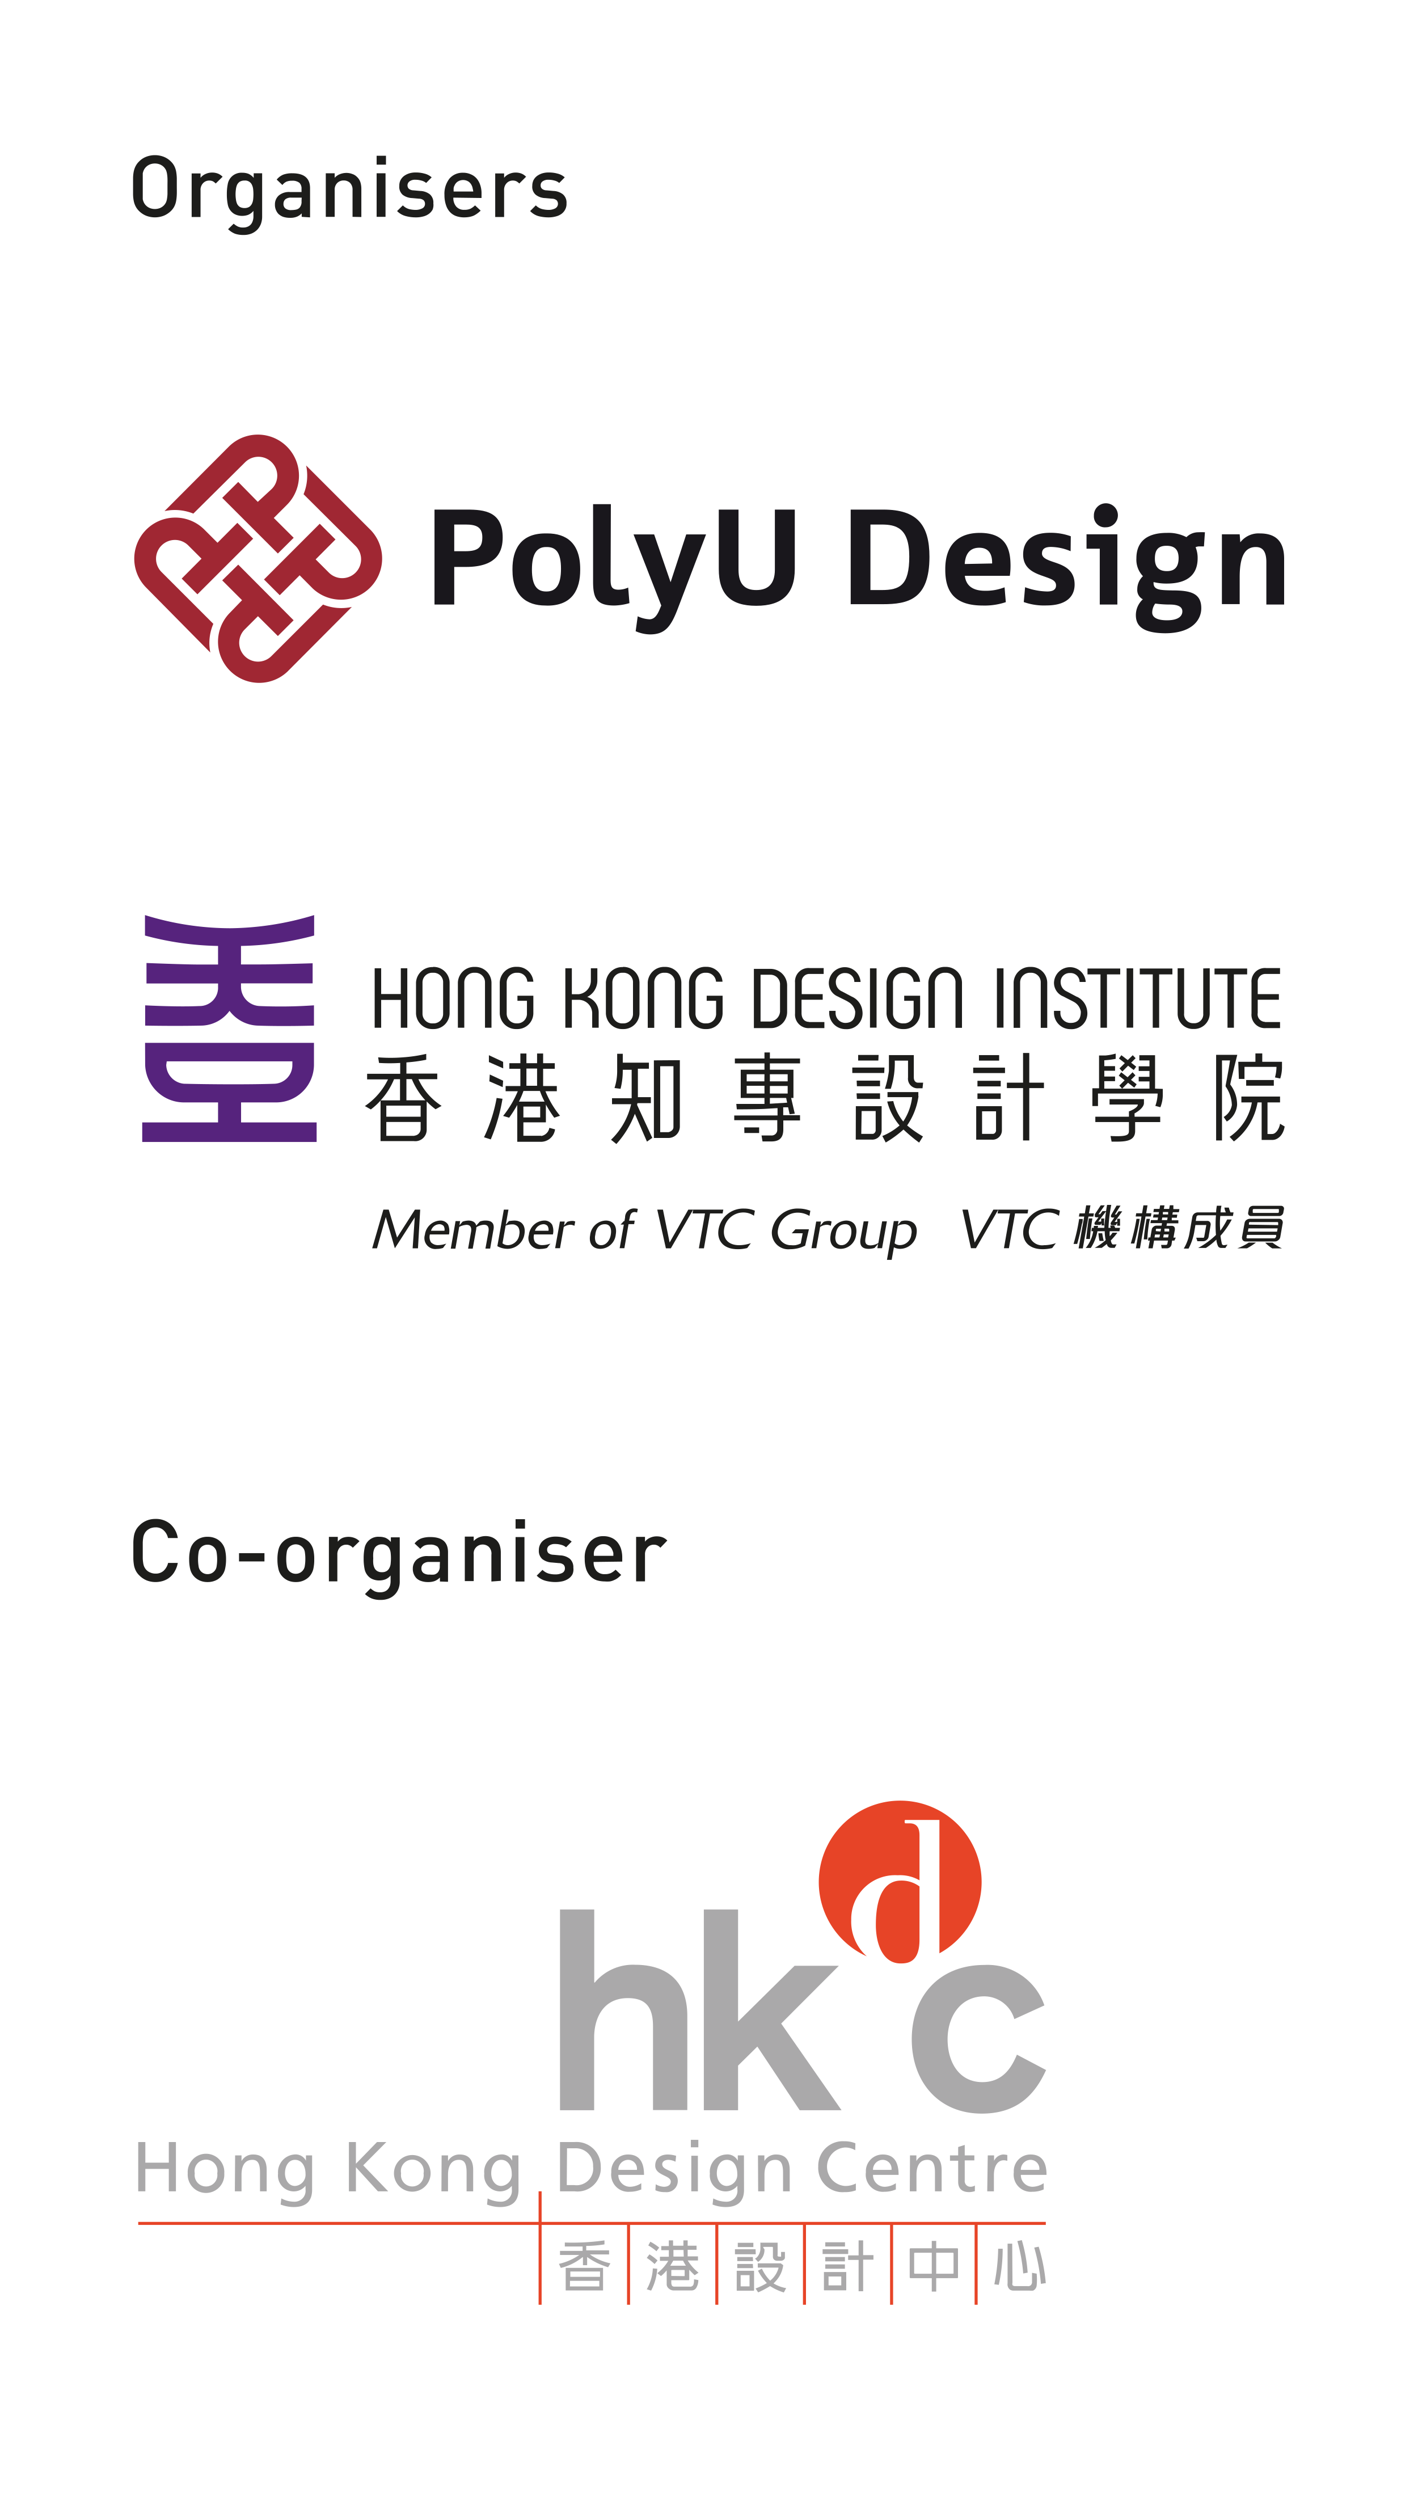 <svg id="Layer_1" data-name="Layer 1" xmlns="http://www.w3.org/2000/svg" viewBox="0 0 159.52 281.2"><defs><style>.cls-1{fill:#1d1d1b;}.cls-2{fill:#a02733;}.cls-3{fill:#19171c;}.cls-4{fill:#56237d;}.cls-5{fill:#e74427;}.cls-6,.cls-7{fill:#aaa9aa;}.cls-6{fill-rule:evenodd;}</style></defs><title>logo</title><path class="cls-1" d="M19.89,21.84a5.17,5.17,0,0,1-.07.73,2.29,2.29,0,0,1-.19.61,1.94,1.94,0,0,1-.39.54,2.55,2.55,0,0,1-.81.54,2.75,2.75,0,0,1-2,0,2.41,2.41,0,0,1-.8-.54,1.94,1.94,0,0,1-.39-.54,2.3,2.3,0,0,1-.2-.61,4,4,0,0,1-.07-.73c0-.26,0-.56,0-.89s0-.63,0-.9a4.11,4.11,0,0,1,.07-.73,2.35,2.35,0,0,1,.2-.6,1.94,1.94,0,0,1,.39-.54,2.27,2.27,0,0,1,.8-.54,2.75,2.75,0,0,1,2,0,2.4,2.4,0,0,1,.81.54,1.94,1.94,0,0,1,.39.54,2.34,2.34,0,0,1,.19.6,5.32,5.32,0,0,1,.07.73c0,.27,0,.57,0,.9S19.9,21.58,19.89,21.84Zm-1.05-1.76a4.16,4.16,0,0,0-.06-.58,1.64,1.64,0,0,0-.12-.39,1.61,1.61,0,0,0-.21-.3A1.34,1.34,0,0,0,18,18.5a1.56,1.56,0,0,0-1.15,0,1.34,1.34,0,0,0-.45.31,1.25,1.25,0,0,0-.21.3,1.62,1.62,0,0,0-.13.39c0,.16,0,.35,0,.58s0,.52,0,.87,0,.64,0,.86,0,.43,0,.59a1.62,1.62,0,0,0,.13.39,1.25,1.25,0,0,0,.21.3,1.34,1.34,0,0,0,.45.31,1.56,1.56,0,0,0,1.15,0,1.34,1.34,0,0,0,.45-.31,1.61,1.61,0,0,0,.21-.3,1.64,1.64,0,0,0,.12-.39,4.32,4.32,0,0,0,.06-.59c0-.22,0-.51,0-.86S18.85,20.31,18.84,20.08Z"/><path class="cls-1" d="M24.27,20.64a1.65,1.65,0,0,0-.32-.25,1,1,0,0,0-.41-.08.92.92,0,0,0-.7.3,1.08,1.08,0,0,0-.28.8v3h-1v-4.9h1V20a1.45,1.45,0,0,1,.54-.42,1.76,1.76,0,0,1,.76-.17,1.79,1.79,0,0,1,.64.11,1.5,1.5,0,0,1,.54.36Z"/><path class="cls-1" d="M29.35,25.19a2,2,0,0,1-.42.66,2,2,0,0,1-.66.43,2.39,2.39,0,0,1-.88.15,2.93,2.93,0,0,1-.95-.14,2.48,2.48,0,0,1-.78-.51l.63-.62a1.87,1.87,0,0,0,.47.32,1.29,1.29,0,0,0,.6.11,1.18,1.18,0,0,0,.52-.1,1,1,0,0,0,.36-.27,1.16,1.16,0,0,0,.2-.4,1.49,1.49,0,0,0,.07-.47v-.63a1.54,1.54,0,0,1-.58.44,1.92,1.92,0,0,1-.69.12,1.78,1.78,0,0,1-.67-.12,1.35,1.35,0,0,1-.5-.32,1.56,1.56,0,0,1-.45-.86,5.59,5.59,0,0,1-.1-1.13,5.52,5.52,0,0,1,.1-1.13,1.53,1.53,0,0,1,.45-.86,1.57,1.57,0,0,1,1.18-.43,1.9,1.9,0,0,1,.7.12,1.61,1.61,0,0,1,.59.46v-.52h.95v4.87A2.41,2.41,0,0,1,29.35,25.19Zm-.87-3.9a1.53,1.53,0,0,0-.14-.5.82.82,0,0,0-.83-.48,1,1,0,0,0-.54.13.92.92,0,0,0-.3.35,1.83,1.83,0,0,0-.13.5,4,4,0,0,0,0,1.13,1.83,1.83,0,0,0,.13.5.92.92,0,0,0,.3.35,1.05,1.05,0,0,0,.54.13,1,1,0,0,0,.53-.13.92.92,0,0,0,.3-.35,1.53,1.53,0,0,0,.14-.5,5.34,5.34,0,0,0,0-1.13Z"/><path class="cls-1" d="M33.94,24.39V24a1.59,1.59,0,0,1-.56.38,1.94,1.94,0,0,1-.74.12,2.48,2.48,0,0,1-.78-.11,1.63,1.63,0,0,1-.54-.33A1.49,1.49,0,0,1,30.93,23a1.32,1.32,0,0,1,.42-1,1.79,1.79,0,0,1,1.28-.4h1.29v-.35a.9.9,0,0,0-.24-.69,1.23,1.23,0,0,0-.83-.23,1.6,1.6,0,0,0-.64.11,1.22,1.22,0,0,0-.44.37l-.64-.61a1.85,1.85,0,0,1,.75-.56,2.87,2.87,0,0,1,1-.15c1.34,0,2,.56,2,1.68v3.28Zm0-2.16H32.77a1,1,0,0,0-.66.18.66.66,0,0,0-.22.52.62.62,0,0,0,.22.52,1,1,0,0,0,.68.18,2.49,2.49,0,0,0,.5-.05.74.74,0,0,0,.42-.23,1,1,0,0,0,.21-.73Z"/><path class="cls-1" d="M39.66,24.39v-3a1.09,1.09,0,0,0-.29-.83,1,1,0,0,0-.7-.26,1,1,0,0,0-.72.27,1.06,1.06,0,0,0-.3.82v3h-1v-4.9h1V20a1.53,1.53,0,0,1,.59-.41,2,2,0,0,1,.71-.14,1.83,1.83,0,0,1,.68.12,1.32,1.32,0,0,1,.53.33,1.42,1.42,0,0,1,.39.62,2.59,2.59,0,0,1,.1.76v3.13Z"/><path class="cls-1" d="M42.37,18.52v-1h1.05v1Zm0,5.87v-4.9h1v4.9Z"/><path class="cls-1" d="M48.67,23.57a1.44,1.44,0,0,1-.43.49,1.79,1.79,0,0,1-.64.29,3.07,3.07,0,0,1-.82.1,4.32,4.32,0,0,1-1.11-.14,2.11,2.11,0,0,1-1-.57l.65-.64a1.58,1.58,0,0,0,.67.41,3.21,3.21,0,0,0,.74.1,1.62,1.62,0,0,0,.77-.17.55.55,0,0,0,.31-.51.54.54,0,0,0-.15-.4.81.81,0,0,0-.51-.18l-.78-.07a1.83,1.83,0,0,1-1.08-.38,1.2,1.2,0,0,1-.37-1,1.34,1.34,0,0,1,.14-.64,1.39,1.39,0,0,1,.4-.47,2.1,2.1,0,0,1,.58-.29,2.41,2.41,0,0,1,.72-.1,3.65,3.65,0,0,1,1,.13,1.86,1.86,0,0,1,.8.42l-.62.63a1.25,1.25,0,0,0-.54-.27,2.41,2.41,0,0,0-.67-.09,1,1,0,0,0-.66.18.56.56,0,0,0-.09.82.85.85,0,0,0,.54.19l.77.07a1.83,1.83,0,0,1,1.08.39,1.22,1.22,0,0,1,.38,1A1.45,1.45,0,0,1,48.67,23.57Z"/><path class="cls-1" d="M51,22.23a1.48,1.48,0,0,0,.32,1,1.14,1.14,0,0,0,.93.37,1.58,1.58,0,0,0,.67-.12,2.07,2.07,0,0,0,.52-.38l.63.59a2.85,2.85,0,0,1-.39.33,2.65,2.65,0,0,1-.4.24,2.43,2.43,0,0,1-.48.14,3.27,3.27,0,0,1-.57.05,2.73,2.73,0,0,1-.87-.13,1.75,1.75,0,0,1-.7-.43,2,2,0,0,1-.47-.77A3.45,3.45,0,0,1,50,21.94a2.76,2.76,0,0,1,.57-1.86,1.94,1.94,0,0,1,1.52-.65,2.07,2.07,0,0,1,.88.18,1.76,1.76,0,0,1,.66.48,2.19,2.19,0,0,1,.4.74,2.93,2.93,0,0,1,.14,1v.44Zm2.17-1.05a1,1,0,0,0-.1-.31,1.07,1.07,0,0,0-.37-.45,1.14,1.14,0,0,0-1.2,0,1,1,0,0,0-.37.45.8.8,0,0,0-.1.31q0,.13,0,.36h2.21A2.6,2.6,0,0,0,53.17,21.18Z"/><path class="cls-1" d="M58.42,20.64a1.44,1.44,0,0,0-.33-.25.93.93,0,0,0-.41-.08.92.92,0,0,0-.69.3,1.08,1.08,0,0,0-.28.8v3h-1v-4.9h1V20a1.45,1.45,0,0,1,.54-.42,1.73,1.73,0,0,1,.76-.17,1.83,1.83,0,0,1,.64.11,1.47,1.47,0,0,1,.53.36Z"/><path class="cls-1" d="M63.58,23.57a1.41,1.41,0,0,1-.42.49,1.84,1.84,0,0,1-.65.29,3,3,0,0,1-.81.1,4.46,4.46,0,0,1-1.12-.14,2.08,2.08,0,0,1-.94-.57l.64-.64a1.56,1.56,0,0,0,.68.41,3.07,3.07,0,0,0,.74.1,1.61,1.61,0,0,0,.76-.17.59.59,0,0,0,.16-.91.81.81,0,0,0-.51-.18l-.78-.07a1.8,1.8,0,0,1-1.07-.38,1.18,1.18,0,0,1-.38-1,1.47,1.47,0,0,1,.14-.64,1.39,1.39,0,0,1,.4-.47,2.1,2.1,0,0,1,.58-.29,2.48,2.48,0,0,1,.73-.1,3.63,3.63,0,0,1,1,.13,1.86,1.86,0,0,1,.8.42l-.62.63a1.25,1.25,0,0,0-.54-.27,2.39,2.39,0,0,0-.66-.09,1.05,1.05,0,0,0-.67.18.52.52,0,0,0-.22.45.49.49,0,0,0,.14.37.8.8,0,0,0,.53.19l.78.07a1.83,1.83,0,0,1,1.07.39,1.22,1.22,0,0,1,.39,1A1.34,1.34,0,0,1,63.58,23.57Z"/><path class="cls-2" d="M23.66,73.4A5.43,5.43,0,0,1,24,70.17l-5.82-5.82a2.11,2.11,0,0,1,0-3,2.13,2.13,0,0,1,3,0l1.49,1.49-2.23,2.24,1.77,1.77,6.27-6.26-1.78-1.78-2.23,2.24-1.48-1.48h0a4.62,4.62,0,0,0-6.53,6.54Zm15.92-5.13A5.53,5.53,0,0,1,36.34,68L30.53,73.8a2.11,2.11,0,0,1-3-3l1.49-1.49,2.24,2.23,1.77-1.77L26.8,63.51,25,65.28l2.23,2.23L25.79,69h0a4.63,4.63,0,0,0,6.54,6.55ZM34.44,52.36a5.5,5.5,0,0,1-.29,3.23L40,61.41a2.11,2.11,0,0,1-3,3l-1.49-1.49,2.23-2.24-1.77-1.77-6.27,6.27,1.77,1.77,2.24-2.24,1.47,1.48h0a4.63,4.63,0,0,0,6.55-6.54ZM18.51,57.49a5.53,5.53,0,0,1,3.24.28L27.57,52a2.11,2.11,0,0,1,3,3L29,56.45,26.8,54.21,25,56l6.26,6.26,1.78-1.77-2.24-2.23,1.48-1.48h0a4.62,4.62,0,0,0-6.54-6.54Z"/><path class="cls-3" d="M48.88,57.32h3.67c1.94,0,4,.22,4,3.13,0,1.42-.48,3.32-4.13,3.32H51.1V68H48.88ZM51.1,62h1.26c1.4,0,1.9-.41,1.9-1.57S53.56,59,52.38,59H51.1Z"/><path class="cls-3" d="M61.34,68.11c-2.11,0-3.69-1.12-3.69-4V64c0-2.09.84-4,3.69-4h.23c2.13,0,3.7,1.08,3.7,4v.12c0,2.1-.83,4-3.68,4Zm.15-1.58c1,0,1.62-.67,1.62-2.55s-.6-2.45-1.59-2.45h-.09c-1,0-1.59.7-1.59,2.54s.61,2.46,1.59,2.46Z"/><path class="cls-3" d="M68.69,65.2c0,.77.13,1.13.9,1.13a2.73,2.73,0,0,0,1.08-.24l.14,1.75a6.58,6.58,0,0,1-1.7.27c-2,0-2.39-.83-2.39-2.69V56.71h2Z"/><path class="cls-3" d="M74.39,68.11l-3.12-8h2.32l1.85,5.38h0l1.76-5.38h2.23l-3.21,8.43c-.77,2-1.44,2.82-3.11,2.82A4.25,4.25,0,0,1,71.51,71l.23-1.68a3.53,3.53,0,0,0,1.32.34c.61,0,.93-.56,1.21-1.27Z"/><path class="cls-3" d="M80.86,64V57.32h2.22v6.75c0,1.72.78,2.3,2,2.3s2.09-.58,2.09-2.3V57.32h2.24V64c0,2.79-1.4,4.14-4.33,4.14S80.86,66.82,80.86,64Z"/><path class="cls-3" d="M95.7,57.32h3.67c3.82,0,5.19,1.73,5.19,5.32,0,4.8-2.42,5.32-5.26,5.32H95.7ZM97.92,59v7.37h1.24c2.09,0,3.13-.54,3.13-3.78S100.78,59,99.16,59Z"/><path class="cls-3" d="M106.34,64c0-2.76,1.51-4.06,3.88-4.06,3.09,0,3.46,2,3.46,3.73a7.58,7.58,0,0,1-.08,1.1h-5.06c.14,1.12.9,1.68,2.26,1.68a5.74,5.74,0,0,0,2.21-.39l.14,1.67a7.49,7.49,0,0,1-2.59.38c-3,0-4.22-1.37-4.22-4Zm5.27-.62v-.12c0-.83-.31-1.65-1.45-1.65-1.32,0-1.59,1.09-1.63,1.83Z"/><path class="cls-3" d="M115.32,66.05a7.52,7.52,0,0,0,2.48.48c.46,0,1-.1,1-.68s-.59-.74-1.3-1c-1.08-.37-2.4-.83-2.4-2.48,0-1.47.95-2.44,3-2.44a6.57,6.57,0,0,1,2.36.39L120.44,62a5.78,5.78,0,0,0-2.22-.48c-.71,0-1,.26-1,.74s.57.71,1.25.94c1.08.36,2.42.8,2.42,2.55,0,1.4-1,2.35-3.17,2.35a6.84,6.84,0,0,1-2.55-.38Z"/><path class="cls-3" d="M123.72,68V61.72h-1.49V60.1h3.47V68ZM123.06,58a1.35,1.35,0,1,1,1.34,1.31A1.23,1.23,0,0,1,123.06,58Z"/><path class="cls-3" d="M127.78,69.18a2.4,2.4,0,0,1,.79-1.77,1.16,1.16,0,0,1-.63-1.13,2,2,0,0,1,.64-1.47,2.68,2.68,0,0,1-.74-2c0-1.59.85-2.87,3.43-2.87a4.35,4.35,0,0,1,2.2.48,1.89,1.89,0,0,1,1.33-.55,7.45,7.45,0,0,1,.75,0l-.11,1.59-.5,0a1,1,0,0,0-.44.09,3.16,3.16,0,0,1,.23,1.25c0,1.7-1,2.84-3.46,2.84a5.9,5.9,0,0,1-1.5-.17v.09c0,.8.69.82,2.1.85,2,0,3.27.28,3.27,2,0,1.29-1,2.82-4.09,2.82C128.37,71.2,127.78,70.27,127.78,69.18ZM131.59,68a12.79,12.79,0,0,1-1.63-.11,1.76,1.76,0,0,0-.34,1c0,.65.75.88,1.65.88,1.46,0,1.74-.59,1.74-1S132.71,68,131.59,68Zm1-5.21c0-1-.48-1.4-1.36-1.4s-1.31.4-1.31,1.45h0c0,1,.5,1.4,1.35,1.4S132.59,63.81,132.59,62.75Z"/><path class="cls-3" d="M139.53,61h0a2.59,2.59,0,0,1,2.2-1c1.94,0,2.73,1.05,2.73,2.84V68h-2V63.23c0-1.31-.5-1.7-1.18-1.7-1.35,0-1.82,1.25-1.82,3.42v3h-2V60.1h2Z"/><path class="cls-4" d="M18.76,119.38H32.89v.4a2.1,2.1,0,0,1-2,2.12c-2.76.1-7.36.07-10.19,0a2.18,2.18,0,0,1-2-2.12Zm-2.43.4A4.37,4.37,0,0,0,20.72,124h3.81v2.25H16v2.2H35.62v-2.2h-8.5V124h3.95a4.25,4.25,0,0,0,4.25-4.25V117.3h-19Z"/><path class="cls-4" d="M35.34,105.23v-2.3a33.29,33.29,0,0,1-9.46,1.48,32.43,32.43,0,0,1-9.57-1.48v2.3a33.29,33.29,0,0,0,8.22,1.17v2.09H22.28c-1.47,0-5.8-.17-5.8-.17v2.3h8.05V111a2.06,2.06,0,0,1-2.11,2.16c-2.51.12-6.09-.08-6.09-.08v2.28s3.39.07,6.39,0a4,4,0,0,0,3.1-1.66,4.14,4.14,0,0,0,3.11,1.66c3,.11,6.39,0,6.39,0v-2.28a54.07,54.07,0,0,1-6.09.08A2.18,2.18,0,0,1,27.11,111v-.39h8.06v-2.26s-4.14.13-5.8.13H27.11V106.4a33.78,33.78,0,0,0,8.23-1.17"/><rect class="cls-1" x="97.87" y="108.92" width="0.74" height="6.67"/><rect class="cls-1" x="112.15" y="108.92" width="0.74" height="6.67"/><rect class="cls-1" x="126.74" y="108.92" width="0.74" height="6.67"/><path class="cls-1" d="M85.56,109.64h1.19a1.08,1.08,0,0,1,1,1.16v3a1.2,1.2,0,0,1-1.12,1.1H85.56Zm-.75,6h1.87a1.81,1.81,0,0,0,1.87-1.79v-3a1.87,1.87,0,0,0-1.87-1.87H84.81Z"/><path class="cls-1" d="M91,114.94c-.48,0-.83-.35-.83-1v-1.49h2.38v-.63H90.19v-1.38a.85.85,0,0,1,.82-.89h1.65v-.66H91.1a1.51,1.51,0,0,0-1.66,1.63V114a1.52,1.52,0,0,0,1.66,1.64h1.64v-.68c-.49,0-1.71,0-1.71,0"/><path class="cls-1" d="M142.32,114.94a.85.85,0,0,1-.83-1v-1.49h2.38v-.63h-2.38v-1.38a.85.85,0,0,1,.83-.89H144v-.66h-1.55a1.51,1.51,0,0,0-1.66,1.63V114a1.51,1.51,0,0,0,1.66,1.64H144v-.68c-.48,0-1.71,0-1.71,0"/><polygon class="cls-1" points="125.92 108.94 122.34 108.94 122.34 109.6 123.8 109.6 123.8 115.6 124.53 115.6 124.53 109.6 126.02 109.6 126.02 108.94 125.92 108.94"/><polygon class="cls-1" points="131.8 108.94 128.22 108.94 128.22 109.6 129.68 109.6 129.68 115.6 130.4 115.6 130.4 109.6 131.89 109.6 131.89 108.94 131.8 108.94"/><polygon class="cls-1" points="140.2 108.94 136.63 108.94 136.63 109.6 138.09 109.6 138.09 115.6 138.81 115.6 138.81 109.6 140.3 109.6 140.3 108.94 140.2 108.94"/><polygon class="cls-1" points="45.72 108.91 45.09 108.91 45.09 111.81 42.88 111.81 42.88 108.91 42.15 108.91 42.15 115.6 42.88 115.6 42.88 112.47 45.09 112.47 45.09 115.6 45.82 115.6 45.82 108.91 45.72 108.91"/><path class="cls-1" d="M67.1,108.91h-.63v1.42a1.53,1.53,0,0,1-1.37,1.5h-.77v-2.92H63.6v6.69h.73v-3.14h.84a1.54,1.54,0,0,1,1.45,1.45v1.69h.73v-1.74a1.83,1.83,0,0,0-1.29-1.72,2.06,2.06,0,0,0,1.14-1.81v-1.42Z"/><rect class="cls-1" x="110.13" y="118.68" width="2.27" height="0.62"/><rect class="cls-1" x="109.48" y="120.09" width="3.58" height="0.61"/><rect class="cls-1" x="109.96" y="121.57" width="2.62" height="0.63"/><rect class="cls-1" x="109.96" y="122.99" width="2.62" height="0.62"/><path class="cls-1" d="M112.05,127.2c0,.06-.1.34-.34.34h-1.23V125h1.57Zm.66-2.78h-2.89v3.77h1.72a1.05,1.05,0,0,0,1.17-1.06Z"/><polygon class="cls-1" points="115.79 121.78 115.79 118.44 115.09 118.44 115.09 121.78 113.27 121.78 113.27 122.39 115.09 122.39 115.09 128.28 115.79 128.28 115.79 122.39 117.44 122.39 117.44 121.78 115.79 121.78"/><path class="cls-1" d="M75.76,126.78c0,.43-.53.57-.57.57s-.54,0-.92,0v-7.42h1.49Zm-2.2-7.51V128h1.61a1.29,1.29,0,0,0,1.31-1.32v-7.43Zm-1.85,4.81h1.51v-.67H71.76v-3.2H73v-.68H70.06c0-.58,0-1,0-1h-.63c0,.42,0,1,0,2a6.13,6.13,0,0,1-.3,1.85l.68.09a8.26,8.26,0,0,0,.25-2v-.14h1v3.2H68.85v.67H71a8,8,0,0,1-2.26,4l.6.48a10.78,10.78,0,0,0,2.08-3.4l1.36,3.13.6-.42-1.71-3.71a.08.08,0,0,1,0,0"/><path class="cls-1" d="M144,126.4c-.09.58-.47,1.13-.85,1.15s-.56,0-.56,0V124H144v-.66h-4.35V124h1.18a5.88,5.88,0,0,1-2.5,3.87l.48.52a7,7,0,0,0,2.66-4.39h.46v4.22h1.21c.58,0,1.21-.5,1.38-1.51Zm-4.83-2.18a3.75,3.75,0,0,0-.77-2.23c0-.2.79-3.34.79-3.34h-2.38v9.63h.66v-9h.9c-.15,1.1-.49,2.8-.49,2.8v.13a3.85,3.85,0,0,1,.7,2.09,1.93,1.93,0,0,1-.92,1.34l.35.51a2.39,2.39,0,0,0,1.16-1.89m.2-2.9H140V120h3.6a4.71,4.71,0,0,1-.17,1.19l.59.12a4.14,4.14,0,0,0,.2-1.22v-.66H142v-.94h-.77v.94h-1.93Zm.82.76h3.11v-.64h-3.11Z"/><path class="cls-1" d="M86.61,124.15v-.65h1.83l.11.53-1.94.12m0-2h2V123h-2Zm0-1.32h2v.8h-2Zm-.62.8H84v-.8h2ZM86,123H84v-.87h2Zm2.11,2.44v-.89l.55,0,.17.78.58-.06L89,123.5h.26v-3.18H86.61v-.71H90v-.55H86.61v-.68H86v.68H82.67v.55H86v.71H83.33v3.18H86v.67h0c-1.62,0-3.17,0-3.17,0l.06.61s2,0,3.07-.05l1.51-.09v.83H82.6V126h4.84v1.09a.63.63,0,0,1-.68.63H85.67l.11.67h1c.95,0,1.34-.46,1.34-1.36v-1H90v-.59Zm-4.37,2H85.4v-.63H83.73Z"/><path class="cls-1" d="M45.72,123.76v-2.38h.61a7.94,7.94,0,0,0,1.52,2.38Zm.9,4H43.46v-1.56h3.86V127a.76.76,0,0,1-.7.74m.7-2.13H43.46v-1.25h3.86Zm-3-4.22H45v2.38H42.82a7.93,7.93,0,0,0,1.51-2.38m2.68,0h2.18v-.63H45.72v-1.26a16.32,16.32,0,0,0,2.23-.3l0-.66a16.46,16.46,0,0,1-2.61.39,17.63,17.63,0,0,1-2.8,0l.1.63a19,19,0,0,0,2.38,0v1.22H41.3v.63h2.35a7.6,7.6,0,0,1-2.6,3l.67.38a7.34,7.34,0,0,0,1.09-1v4.56h3.73A1.28,1.28,0,0,0,48,127.12v-3.23a7.72,7.72,0,0,0,1,.88l.68-.38a7,7,0,0,1-2.61-3"/><path class="cls-1" d="M52.23,115.6v-5.09a1.1,1.1,0,0,1,1.19-1.09,1.07,1.07,0,0,1,1.14,1.11v5.07h.73v-5.09a1.81,1.81,0,0,0-1.87-1.75,1.83,1.83,0,0,0-1.91,1.75v5.09Z"/><path class="cls-1" d="M49.85,114a1.07,1.07,0,0,1-1.14,1.11A1.09,1.09,0,0,1,47.53,114v-3.49a1.09,1.09,0,0,1,1.18-1.09,1.06,1.06,0,0,1,1.14,1.11Zm-1.14-5.22a1.83,1.83,0,0,0-1.91,1.75V114a1.83,1.83,0,0,0,1.91,1.75A1.8,1.8,0,0,0,50.58,114v-3.49a1.8,1.8,0,0,0-1.87-1.75"/><path class="cls-1" d="M73.6,115.61v-5.1a1.09,1.09,0,0,1,1.18-1.09,1.06,1.06,0,0,1,1.14,1.11v5.08h.73v-5.1a1.8,1.8,0,0,0-1.87-1.75,1.83,1.83,0,0,0-1.91,1.75v5.1Z"/><path class="cls-1" d="M105.17,115.61v-5.1a1.09,1.09,0,0,1,1.18-1.09,1.06,1.06,0,0,1,1.14,1.11v5.08h.73v-5.1a1.8,1.8,0,0,0-1.87-1.75,1.83,1.83,0,0,0-1.91,1.75v5.1Z"/><path class="cls-1" d="M114.76,115.61v-5.1a1.09,1.09,0,0,1,1.18-1.09,1.07,1.07,0,0,1,1.14,1.11v5.08h.73v-5.1a1.8,1.8,0,0,0-1.87-1.75,1.83,1.83,0,0,0-1.91,1.75v5.1Z"/><path class="cls-1" d="M135.36,108.93V114a1,1,0,0,1-1.09,1.09,1,1,0,0,1-1.06-1.11v-5.07h-.73V114a1.72,1.72,0,0,0,1.79,1.74,1.75,1.75,0,0,0,1.82-1.74v-5.09Z"/><path class="cls-1" d="M71.21,114a1.07,1.07,0,0,1-1.14,1.11A1.1,1.1,0,0,1,68.89,114v-3.49a1.1,1.1,0,0,1,1.18-1.09,1.06,1.06,0,0,1,1.14,1.11Zm-1.14-5.22a1.83,1.83,0,0,0-1.91,1.75V114a1.83,1.83,0,0,0,1.91,1.75A1.8,1.8,0,0,0,71.94,114v-3.49a1.8,1.8,0,0,0-1.87-1.75"/><path class="cls-1" d="M95.88,112.13l-1.15-.61a1.13,1.13,0,0,1-.7-1,1,1,0,0,1,1.08-1.07,1,1,0,0,1,1,1h.7a1.77,1.77,0,0,0-1.75-1.66,1.8,1.8,0,0,0-1.82,1.75,1.64,1.64,0,0,0,1,1.54c.43.23,1,.48,1.18.61a1.57,1.57,0,0,1,.79,1.1c0,.89-.4,1.27-1.15,1.27A1.12,1.12,0,0,1,94,113.89v-.19h-.72v.19a1.84,1.84,0,0,0,1.87,1.87,1.77,1.77,0,0,0,1.87-2,2,2,0,0,0-1.15-1.64"/><path class="cls-1" d="M121.16,112.13l-1.15-.61a1.14,1.14,0,0,1-.69-1,1,1,0,0,1,1.07-1.07,1,1,0,0,1,1.06,1h.69a1.77,1.77,0,0,0-1.75-1.66,1.81,1.81,0,0,0-1.82,1.75,1.64,1.64,0,0,0,1.05,1.54c.43.23.95.48,1.18.61a1.54,1.54,0,0,1,.79,1.1c0,.89-.4,1.27-1.15,1.27a1.12,1.12,0,0,1-1.15-1.17v-.19h-.72v.19a1.84,1.84,0,0,0,1.87,1.87,1.77,1.77,0,0,0,1.87-2,2,2,0,0,0-1.15-1.64"/><path class="cls-1" d="M101.72,112.57h1.06V114a1.07,1.07,0,0,1-1.14,1.11,1.1,1.1,0,0,1-1.18-1.09v-3.49a1.1,1.1,0,0,1,1.18-1.09,1.07,1.07,0,0,1,1.14,1h.73a1.81,1.81,0,0,0-1.87-1.67,1.83,1.83,0,0,0-1.91,1.75V114a1.83,1.83,0,0,0,1.91,1.75,1.8,1.8,0,0,0,1.87-1.75v-2h-1.79Z"/><path class="cls-1" d="M79.5,112.57h1.06V114a1.07,1.07,0,0,1-1.14,1.11A1.09,1.09,0,0,1,78.24,114v-3.49a1.09,1.09,0,0,1,1.18-1.09,1.07,1.07,0,0,1,1.13,1h.73a1.8,1.8,0,0,0-1.86-1.67,1.83,1.83,0,0,0-1.91,1.75V114a1.83,1.83,0,0,0,1.91,1.75A1.8,1.8,0,0,0,81.29,114v-2H79.5Z"/><path class="cls-1" d="M58.21,112.57h1.07V114a1.08,1.08,0,0,1-1.15,1.11A1.1,1.1,0,0,1,57,114v-3.49a1.1,1.1,0,0,1,1.18-1.09,1.07,1.07,0,0,1,1.14,1H60a1.81,1.81,0,0,0-1.87-1.67,1.83,1.83,0,0,0-1.91,1.75V114a1.83,1.83,0,0,0,1.91,1.75A1.8,1.8,0,0,0,60,114v-2H58.21Z"/><path class="cls-1" d="M103.31,123.3l0-.46H99.84v.57h2.77a6.22,6.22,0,0,1-1,2.74,5.81,5.81,0,0,1-1.12-2.3l-.68.05a6.68,6.68,0,0,0,1.39,2.69,7,7,0,0,1-1.94,1.19l.38.73a12.06,12.06,0,0,0,2-1.46,17.79,17.79,0,0,0,1.76,1.47l.43-.69a12.09,12.09,0,0,1-1.78-1.24,7.68,7.68,0,0,0,1.28-3.29m-2.69-4h1.51v1.9a1.08,1.08,0,0,0,1.18,1.21h.45l.07-.63h-.58c-.3,0-.47-.25-.47-.6v-2.5H100s0,1.12,0,1.79a12,12,0,0,1-.45,2l.66,0a9.52,9.52,0,0,0,.45-3.15m-3.73,5.65h1.58v2.22c0,.06-.11.35-.35.35H96.89Zm-.66,3.21H98a1.06,1.06,0,0,0,1.18-1.06v-2.7h-2.9Zm.13-4.57H99v-.63H96.36Zm0-1.43H99v-.63H96.37Zm3.1-2.1H95.88v.61h3.59Zm-.66-1.42H96.54v.63h2.27Z"/><path class="cls-1" d="M125.94,120.18l.32.35.65-.66.63.49.28-.38-.57-.45.5-.5-.32-.34-.56.55-.72-.55-.27.37.66.52Zm4,2.27v-3.76h-1.77v.59h1.14v.66h-1.21v.52h1.21v.66h-1.21v.52h1.21v.81h-3.07l.66-.66.7.55.27-.38-.64-.5.5-.5-.32-.35-.56.56-.72-.56-.27.38.66.52-.6.6.31.34h-2v-.84h1.21v-.52h-1.21v-.65h1.21v-.52h-1.21v-.66a10,10,0,0,0,1.28-.16v-.59a6.35,6.35,0,0,1-1.13.21c-.29,0-.74,0-.74,0v3.69h-.75v2h.63V123h6.71a4.28,4.28,0,0,1-.26,1.39l.57.15a3.83,3.83,0,0,0,.27-1.3v-.76Zm-2.31,2.79c.49-.27,1.06-.72,1.06-1.17,0-.2,0-.44,0-.44h-3.87v.61H128c0,.42-1,.77-1,.77v.6h-3.78v.6H127v1c0,.49-.29.65-2.07.57l.12.63c1.25,0,2.65.1,2.65-1.2v-1h2.82v-.6h-2.88Z"/><path class="cls-1" d="M54.45,127.92l.76.24a20.3,20.3,0,0,0,1.32-4.57l-.66-.09a17.17,17.17,0,0,1-1.42,4.42m4.44-5.21h1.85a8.52,8.52,0,0,0,.52,1.2H58.38a9.82,9.82,0,0,0,.51-1.2m.33-2.52h1.2v1.94h-1.2Zm1.55,5.5H58.88v-1.22h1.89Zm.11,2.06h-2v-1.51h2.53v-2a14.4,14.4,0,0,0,.94,1.48l.65-.22a10.63,10.63,0,0,1-1.64-2.76h1.28v-.58H61.1v-1.94h1.31v-.63H61.1v-1.09h-.68v1.09h-1.2v-1.09h-.68v1.09H57.3v.63h1.24v1.94H56.88v.58h1.37a11.33,11.33,0,0,1-1.65,2.78l.68.2a15.21,15.21,0,0,0,.91-1.43v4.14h2.59a1.6,1.6,0,0,0,1.66-1.4l-.64-.17a1.12,1.12,0,0,1-.92.92m-5.78-6.92-.05.77,1.5.65.05-.72Zm1.5-1.42-1.6-.75,0,.77,1.61.71Z"/><polygon class="cls-1" points="47.02 140.41 46.42 140.41 46.66 136.93 44.42 140.41 43.4 136.89 42.41 140.41 41.87 140.41 43.13 136.06 43.73 136.06 44.67 139.2 46.68 136.06 47.27 136.06 47.02 140.41"/><path class="cls-1" d="M50,138.44a.77.77,0,0,0-.1-.55.65.65,0,0,0-.48-.19,1,1,0,0,0-.93.74Zm-.16,1.93a2.21,2.21,0,0,1-.69.11,1.23,1.23,0,0,1-1.35-1.59,1.81,1.81,0,0,1,1.71-1.6,1,1,0,0,1,.9.46,1.88,1.88,0,0,1,.1,1.1H48.36a1.16,1.16,0,0,0,.12.88,1.07,1.07,0,0,0,.85.32,2.65,2.65,0,0,0,.87-.17Z"/><path class="cls-1" d="M51.25,137.35h.51l-.07.47.35-.41a2.35,2.35,0,0,1,.66-.12c.42,0,.8.17.87.57l.42-.46a1.69,1.69,0,0,1,.65-.11c.87,0,1,.52.85,1.15l-.35,2h-.53l.34-1.88c.07-.43,0-.8-.5-.8a1.82,1.82,0,0,0-.86.28,2.55,2.55,0,0,1-.05.41l-.36,2h-.52l.33-1.88c.07-.41,0-.8-.52-.8a2.12,2.12,0,0,0-.81.23l-.43,2.45h-.52Z"/><path class="cls-1" d="M56.53,139.85a1,1,0,0,0,.65.21,1.35,1.35,0,0,0,1.24-1.21,1.15,1.15,0,0,0-.11-.8.79.79,0,0,0-.71-.33,2,2,0,0,0-.72.14Zm.37-2.09.35-.41a4.84,4.84,0,0,1,.61-.06c.89,0,1.29.65,1.14,1.51a1.94,1.94,0,0,1-1.91,1.67,2.39,2.39,0,0,1-1.14-.3l.73-4.11h.52Z"/><path class="cls-1" d="M61.7,138.44a.78.78,0,0,0-.11-.55.61.61,0,0,0-.47-.19,1.05,1.05,0,0,0-.94.74Zm-.16,1.93a2.34,2.34,0,0,1-.69.11,1.23,1.23,0,0,1-1.35-1.59,1.79,1.79,0,0,1,1.7-1.6,1,1,0,0,1,.91.46,1.79,1.79,0,0,1,.09,1.1H60.08a1.12,1.12,0,0,0,.12.88,1.07,1.07,0,0,0,.84.32,2.66,2.66,0,0,0,.88-.17Z"/><path class="cls-1" d="M63,140.4h-.55l.54-3h.54l-.08.45.36-.41a1.58,1.58,0,0,1,.57-.11.68.68,0,0,1,.33.07l-.09.48a1,1,0,0,0-.46-.12,1.44,1.44,0,0,0-.74.25Z"/><path class="cls-1" d="M68.71,138.88c.1-.55,0-1.18-.66-1.18s-1,.46-1.08,1.2a1.28,1.28,0,0,0,.06.81.66.66,0,0,0,.6.35c.61,0,1-.63,1.08-1.18m-1.16,1.59c-.88,0-1.33-.59-1.16-1.54a1.83,1.83,0,0,1,1.76-1.64c.84,0,1.29.61,1.12,1.57a1.77,1.77,0,0,1-1.72,1.61"/><path class="cls-1" d="M70.24,140.4h-.53l.47-2.66h-.37l.37-.39h.07l.07-.42a1,1,0,0,1,1.11-1,1.26,1.26,0,0,1,.32.05l-.08.41a.9.9,0,0,0-.27-.06c-.38,0-.5.28-.56.65l-.07.32h.63l-.06.39h-.63Z"/><polygon class="cls-1" points="75.47 140.41 74.91 140.41 73.94 136.06 74.58 136.06 75.33 139.76 77.43 136.06 77.98 136.06 75.47 140.41"/><polygon class="cls-1" points="79.19 140.41 78.62 140.41 79.31 136.49 77.91 136.49 77.98 136.06 81.37 136.06 81.29 136.49 79.88 136.49 79.19 140.41"/><path class="cls-1" d="M84.06,140.38a4.12,4.12,0,0,1-1.07.13c-1.72,0-2.36-1.08-2.15-2.26a2.81,2.81,0,0,1,2.86-2.31,3.06,3.06,0,0,1,1.22.24l-.1.57a2.08,2.08,0,0,0-1.17-.37,2.18,2.18,0,0,0-2.18,1.8c-.19,1.08.39,1.88,1.69,1.88a4.06,4.06,0,0,0,1.31-.23Z"/><path class="cls-1" d="M90.58,140.11a3.78,3.78,0,0,1-1.7.4,1.85,1.85,0,0,1-2-2.27,2.9,2.9,0,0,1,3-2.3,3.64,3.64,0,0,1,1.28.25l-.1.58a2.53,2.53,0,0,0-1.28-.37,2.23,2.23,0,0,0-2.24,1.84A1.46,1.46,0,0,0,89,140.06a2.56,2.56,0,0,0,.47,0,2.11,2.11,0,0,0,.61-.2l.22-1.14H89.07l.41-.45H91Z"/><path class="cls-1" d="M91.83,140.4h-.54l.53-3h.54l-.07.45.36-.41a1.48,1.48,0,0,1,.57-.11.74.74,0,0,1,.33.07l-.09.48a1.06,1.06,0,0,0-.46-.12,1.44,1.44,0,0,0-.74.25Z"/><path class="cls-1" d="M95.75,138.88c.09-.55,0-1.18-.66-1.18s-1,.46-1.08,1.2a1.28,1.28,0,0,0,.06.81.65.65,0,0,0,.59.35c.62,0,1-.63,1.09-1.18m-1.16,1.59c-.87,0-1.32-.59-1.15-1.54a1.82,1.82,0,0,1,1.75-1.64c.84,0,1.29.61,1.12,1.57a1.77,1.77,0,0,1-1.72,1.61"/><path class="cls-1" d="M99.23,140.4H98.7l.08-.48-.4.45a2.22,2.22,0,0,1-.68.1c-.81,0-1-.48-.9-1.09l.36-2h.53l-.32,1.84c-.08.48-.05.86.58.86a1.8,1.8,0,0,0,.86-.26l.43-2.44h.53Z"/><path class="cls-1" d="M100.64,139.85a.94.94,0,0,0,.65.2,1.3,1.3,0,0,0,1.23-1.21,1.12,1.12,0,0,0-.09-.8.81.81,0,0,0-.71-.34,1.78,1.78,0,0,0-.73.18Zm.73-2.48a1.48,1.48,0,0,1,.52-.08c.92,0,1.37.59,1.21,1.53a1.87,1.87,0,0,1-1.81,1.65,1.55,1.55,0,0,1-.73-.17l-.25,1.41h-.53l.77-4.36h.53l-.08.44Z"/><polygon class="cls-1" points="109.79 140.4 109.23 140.4 108.27 136.06 108.89 136.06 109.65 139.76 111.75 136.06 112.3 136.06 109.79 140.4"/><polygon class="cls-1" points="113.5 140.4 112.94 140.4 113.62 136.49 112.22 136.49 112.3 136.06 115.67 136.06 115.6 136.49 114.19 136.49 113.5 140.4"/><path class="cls-1" d="M118.37,140.38a4.6,4.6,0,0,1-1.07.13c-1.72,0-2.36-1.08-2.16-2.26a2.84,2.84,0,0,1,2.87-2.31,3,3,0,0,1,1.22.24l-.1.58a2,2,0,0,0-1.17-.38,2.17,2.17,0,0,0-2.17,1.8,1.5,1.5,0,0,0,1.67,1.88,4.12,4.12,0,0,0,1.32-.23Z"/><path class="cls-1" d="M126,137.87h-.31a1.22,1.22,0,0,1,0-.33l-.17.27h-.36c-.17,0-.24-.07-.21-.2a.26.26,0,0,1,.06-.15l.35-.51h-.19c-.15,0-.22-.07-.19-.21a.69.69,0,0,1,.05-.13l.58-1h.44l-.63,1h.17l.25-.36h.41l-.86,1.19h.3a1.5,1.5,0,0,1,0-.35H126c0,.26,0,.51,0,.75m-1.82,1.74h-.49a4.67,4.67,0,0,1-.12-.86H124a6.23,6.23,0,0,0,.17.86m.1-1.74h-.34a1.22,1.22,0,0,1,0-.26l-.13.2h-.49c-.14,0-.2-.07-.18-.2a.22.22,0,0,1,.06-.13l.39-.53h-.27c-.12,0-.17-.08-.14-.22a.17.17,0,0,1,0-.12l.66-1h.45l-.71,1h.19l.27-.36h.42l-.91,1.19h.34l0-.35h.34a4.77,4.77,0,0,0,0,.75m-1.61,1.55h-.42q.15-1.44.3-2.31h.4c-.12.7-.21,1.47-.28,2.31m3,.61-.21.39h-.39a.49.49,0,0,1-.49-.44c-.23.18-.42.33-.58.44h-.79a6.77,6.77,0,0,0,1.24-.87,4.23,4.23,0,0,1-.11-1h-.82a5.1,5.1,0,0,1-.75,1.88h-.57a3.84,3.84,0,0,0,.84-1.88h-.21l.07-.38h.21c0-.06,0-.13,0-.22h.48a.9.9,0,0,1-.05.22h.75a25.59,25.59,0,0,1,.31-2.58h.47a17.21,17.21,0,0,0-.31,2.58h.26a.9.9,0,0,1-.06-.26h.46a1.28,1.28,0,0,0,.1.26H126l-.07.38h-1.09a2.88,2.88,0,0,0,0,.56,2.13,2.13,0,0,0,.31-.39h.55a8.93,8.93,0,0,1-.74.87c.07.3.15.45.26.45ZM123,136.84h-.55l-.64,3.58h-.47l.63-3.58h-.6l.07-.36h.6l.15-.9h.48l-.17.9h.56Zm-1.2.27c0,.17,0,.35-.09.56a22.54,22.54,0,0,1-.53,2.25h-.41a20.91,20.91,0,0,0,.63-2.81Z"/><path class="cls-1" d="M131.53,138.52l0-.18c0-.09,0-.14-.1-.14H131l0,.32Zm-.12.67.06-.34h-.55l-.06.34Zm0-2.59,0-.27h-.59l0,.27Zm-.11.64.05-.29h-.6l-.05.29Zm-.75,1.28.06-.31h-.41a.17.17,0,0,0-.11,0,.17.17,0,0,0-.06.11l0,.16Zm-.12.67.07-.33h-.56l-.06.33Zm1.69.35h-.26l-.06.39a.53.53,0,0,1-.57.48h-.54l-.07-.38h.52a.17.17,0,0,0,.19-.16l.06-.33h-1.56l-.16.87h-.48l.16-.87h-.21l.06-.35h.21l.16-.91a.5.5,0,0,1,.19-.29.5.5,0,0,1,.34-.13h.57l.05-.28h-1.3l.06-.34h.74l.06-.29h-.57l.07-.35h.55l.05-.27h-.63l.06-.35h.63l.07-.4H131l-.07.4h.6l.07-.41H132L132,136h.68l-.06.35h-.68l-.05.27h.55l-.05.35h-.57l0,.29h.74l0,.34h-1.28l-.05.28h.54c.32,0,.44.17.39.5l-.15.83h.26Zm-3.05-.13h-.4c.05-.66.16-1.43.31-2.31h.37c0,.12-.05.24-.07.37a16.23,16.23,0,0,0-.21,1.94m.4-2.58h-.6l-.63,3.58h-.46l.63-3.58h-.65l.06-.36h.66l.15-.89h.46l-.15.89h.59Zm-1.26.27a23,23,0,0,1-.6,2.77h-.4a21.49,21.49,0,0,0,.64-2.77Z"/><path class="cls-1" d="M138.09,140l-.24.37h-.46a.44.44,0,0,1-.33-.14,1.94,1.94,0,0,1-.22-.8,7.5,7.5,0,0,1-1.18.94h-.87a9,9,0,0,0,2-1.46,14.67,14.67,0,0,1,0-2.21h-2a.21.21,0,0,0-.12.05.19.19,0,0,0-.07.11l-.08.47h1.3a.35.35,0,0,1,.3.14.44.44,0,0,1,.07.34l-.23,1.33a.56.56,0,0,1-.22.33.54.54,0,0,1-.36.14h-.68l-.13-.39h.71a.19.19,0,0,0,.12,0,.18.18,0,0,0,.07-.09l.22-1.26a.09.09,0,0,0,0-.08.08.08,0,0,0-.07,0h-1.14l-.11.65a6.31,6.31,0,0,1-.66,2h-.54a5,5,0,0,0,.66-1.83l.3-1.72a.64.64,0,0,1,.22-.38.72.72,0,0,1,.41-.14h2.05c0-.29.05-.54.08-.75h.52a4.72,4.72,0,0,0-.1.75h.59a2.21,2.21,0,0,1-.16-.54h.5a3,3,0,0,0,.19.54h.34l-.07.4h-1.42a7.66,7.66,0,0,0,0,1.66,8,8,0,0,0,.77-1.26h.52A9.11,9.11,0,0,1,137.3,139a8,8,0,0,0,.17.95.26.26,0,0,0,.23.11Z"/><path class="cls-1" d="M144.21,140.42h-1.09a4.72,4.72,0,0,1-.79-.64h.83a5.88,5.88,0,0,0,1.05.64m-.34-4.1,0-.22c0-.07,0-.11-.09-.11h-2.72a.12.12,0,0,0-.13.12l0,.21c0,.07,0,.11.09.11h2.73a.1.1,0,0,0,.11-.11m-.07,1.48,0-.19c0-.1,0-.15-.11-.15h-3a.16.16,0,0,0-.11,0,.24.24,0,0,0-.07.12l0,.17Zm.59-1.48a.48.48,0,0,1-.51.46H140.7a.31.31,0,0,1-.29-.35l.07-.38a.5.5,0,0,1,.17-.31.59.59,0,0,1,.33-.11h3.13a.35.35,0,0,1,.26.11.31.31,0,0,1,.07.28Zm-.72,2.22.07-.37h-3.28l-.07.37Zm-.1.59,0-.23h-3.28l-.05.25c0,.09,0,.14.11.14h3a.18.18,0,0,0,.18-.16m.51,0a.57.57,0,0,1-.22.36.6.6,0,0,1-.43.15h-3.28a.37.37,0,0,1-.3-.15.52.52,0,0,1-.07-.37l.28-1.55a.54.54,0,0,1,.21-.35.7.7,0,0,1,.38-.13h3.26a.42.42,0,0,1,.36.15.45.45,0,0,1,.07.39Zm-2.74.64a8.84,8.84,0,0,1-1,.64h-1.09a6.11,6.11,0,0,0,1.28-.64Z"/><path class="cls-1" d="M19.67,176.72a2.25,2.25,0,0,1-1.29,1.09,2.91,2.91,0,0,1-.89.14,2.75,2.75,0,0,1-1-.19,2.55,2.55,0,0,1-.82-.56,2,2,0,0,1-.4-.54,2.43,2.43,0,0,1-.2-.61,5.47,5.47,0,0,1-.07-.74c0-.28,0-.58,0-.91s0-.64,0-.91a5.47,5.47,0,0,1,.07-.74,2.3,2.3,0,0,1,.2-.61,2,2,0,0,1,.4-.54,2.4,2.4,0,0,1,.82-.56,2.56,2.56,0,0,1,1-.19,2.48,2.48,0,0,1,1.64.55A2.62,2.62,0,0,1,20,173H18.9a1.66,1.66,0,0,0-.48-.86,1.25,1.25,0,0,0-.93-.34,1.58,1.58,0,0,0-.58.11,1.34,1.34,0,0,0-.45.31,1.17,1.17,0,0,0-.21.3,1.34,1.34,0,0,0-.13.4,4.31,4.31,0,0,0-.06.6c0,.23,0,.53,0,.88s0,.65,0,.88a4.15,4.15,0,0,0,.06.59,1.41,1.41,0,0,0,.13.41,1.37,1.37,0,0,0,.21.3,1.19,1.19,0,0,0,.45.3,1.4,1.4,0,0,0,.58.12,1.29,1.29,0,0,0,.94-.34,1.77,1.77,0,0,0,.48-.86H20A2.85,2.85,0,0,1,19.67,176.72Z"/><path class="cls-1" d="M25.31,176.51a1.87,1.87,0,0,1-1.08,1.27,2.16,2.16,0,0,1-.88.17,2.08,2.08,0,0,1-.87-.17,1.94,1.94,0,0,1-.61-.42,1.84,1.84,0,0,1-.47-.85,4.6,4.6,0,0,1-.12-1.11,4.46,4.46,0,0,1,.12-1.1,1.84,1.84,0,0,1,.47-.85,1.94,1.94,0,0,1,.61-.42,2.08,2.08,0,0,1,.87-.17,2.16,2.16,0,0,1,.88.17,1.87,1.87,0,0,1,1.08,1.27,4.46,4.46,0,0,1,.12,1.1A4.6,4.6,0,0,1,25.31,176.51Zm-.94-1.89a1,1,0,0,0-.29-.58,1,1,0,0,0-.73-.29,1,1,0,0,0-.73.29,1,1,0,0,0-.28.58,4.84,4.84,0,0,0-.06.78,4.72,4.72,0,0,0,.06.77,1,1,0,0,0,.28.59,1,1,0,0,0,.73.3,1,1,0,0,0,.73-.3,1,1,0,0,0,.29-.59,4.72,4.72,0,0,0,.06-.77A4.84,4.84,0,0,0,24.37,174.62Z"/><path class="cls-1" d="M26.89,175.63v-.93h2.86v.93Z"/><path class="cls-1" d="M35.24,176.51a1.94,1.94,0,0,1-.47.85,2,2,0,0,1-.62.42,2.08,2.08,0,0,1-.87.17,2.16,2.16,0,0,1-.88-.17,1.9,1.9,0,0,1-.6-.42,1.76,1.76,0,0,1-.47-.85,4.6,4.6,0,0,1-.12-1.11,4.46,4.46,0,0,1,.12-1.1,1.76,1.76,0,0,1,.47-.85,1.9,1.9,0,0,1,.6-.42,2.16,2.16,0,0,1,.88-.17,2.08,2.08,0,0,1,.87.17,2,2,0,0,1,.62.42,1.94,1.94,0,0,1,.47.85,4.49,4.49,0,0,1,.11,1.1A4.63,4.63,0,0,1,35.24,176.51Zm-.94-1.89A1,1,0,0,0,34,174a1.06,1.06,0,0,0-1.46,0,1,1,0,0,0-.28.58,4.84,4.84,0,0,0-.06.78,4.72,4.72,0,0,0,.06.77,1,1,0,0,0,.28.59,1,1,0,0,0,.73.3,1,1,0,0,0,.73-.3,1,1,0,0,0,.29-.59,4.72,4.72,0,0,0,.06-.77A4.84,4.84,0,0,0,34.3,174.62Z"/><path class="cls-1" d="M39.69,174.09a1,1,0,0,0-.33-.25.87.87,0,0,0-.42-.09.94.94,0,0,0-.7.3,1.14,1.14,0,0,0-.29.82v3H37v-5h1v.54a1.41,1.41,0,0,1,.55-.43A1.89,1.89,0,0,1,39.9,173a1.5,1.5,0,0,1,.54.36Z"/><path class="cls-1" d="M44.83,178.7a1.89,1.89,0,0,1-1.09,1.1,2.44,2.44,0,0,1-.89.16,2.69,2.69,0,0,1-1-.15,2.41,2.41,0,0,1-.79-.51l.63-.64a2,2,0,0,0,.48.34,1.44,1.44,0,0,0,.6.1,1.27,1.27,0,0,0,.54-.1,1,1,0,0,0,.36-.28,1.27,1.27,0,0,0,.21-.4,1.86,1.86,0,0,0,.06-.48v-.63a1.5,1.5,0,0,1-.59.44,1.92,1.92,0,0,1-.69.12,1.83,1.83,0,0,1-.68-.12,1.34,1.34,0,0,1-.51-.32,1.61,1.61,0,0,1-.46-.87,5.73,5.73,0,0,1-.1-1.15,5.79,5.79,0,0,1,.1-1.15,1.56,1.56,0,0,1,1.66-1.3,2,2,0,0,1,.71.12,1.65,1.65,0,0,1,.59.47v-.53h1v4.94A2.24,2.24,0,0,1,44.83,178.7Zm-.88-4a1.32,1.32,0,0,0-.14-.5.76.76,0,0,0-.31-.35.92.92,0,0,0-.53-.14.94.94,0,0,0-.54.14.76.76,0,0,0-.31.35,1.53,1.53,0,0,0-.13.5,3.69,3.69,0,0,0,0,.58,3.64,3.64,0,0,0,0,.57,1.47,1.47,0,0,0,.13.5.83.83,0,0,0,.31.36.94.94,0,0,0,.54.13.93.93,0,0,0,.53-.13.83.83,0,0,0,.31-.36,1.27,1.27,0,0,0,.14-.5,5.53,5.53,0,0,0,0-1.15Z"/><path class="cls-1" d="M49.49,177.89v-.45a1.81,1.81,0,0,1-.57.39,2.05,2.05,0,0,1-.76.12,2.21,2.21,0,0,1-.78-.12,1.33,1.33,0,0,1-.55-.33,1.5,1.5,0,0,1-.39-1.07,1.34,1.34,0,0,1,.43-1,1.79,1.79,0,0,1,1.28-.4h1.32v-.36a1,1,0,0,0-.25-.7,1.26,1.26,0,0,0-.84-.23,1.65,1.65,0,0,0-.65.11,1.34,1.34,0,0,0-.44.37l-.65-.61a1.76,1.76,0,0,1,.76-.57,3,3,0,0,1,1-.15c1.36,0,2,.57,2,1.71v3.32Zm0-2.2H48.3a1,1,0,0,0-.66.19.65.65,0,0,0-.23.53.62.62,0,0,0,.22.52,1.09,1.09,0,0,0,.69.18,2.64,2.64,0,0,0,.51,0,.82.82,0,0,0,.42-.24,1,1,0,0,0,.22-.73Z"/><path class="cls-1" d="M55.28,177.89v-3A1.08,1.08,0,0,0,55,174a1,1,0,0,0-.71-.27,1,1,0,0,0-1,1.11v3h-1v-5h1v.5a1.56,1.56,0,0,1,.6-.42,2,2,0,0,1,.72-.14,1.94,1.94,0,0,1,.7.12,1.69,1.69,0,0,1,.53.33,1.51,1.51,0,0,1,.39.63,2.7,2.7,0,0,1,.11.77v3.18Z"/><path class="cls-1" d="M58,171.94v-1.06h1.06v1.06Zm0,5.95v-5h1v5Z"/><path class="cls-1" d="M64.41,177.06a1.34,1.34,0,0,1-.43.49,2.05,2.05,0,0,1-.65.3,3.63,3.63,0,0,1-.83.1,4.4,4.4,0,0,1-1.12-.14,2.2,2.2,0,0,1-1-.58l.65-.65a1.62,1.62,0,0,0,.68.41,2.82,2.82,0,0,0,.75.1,1.67,1.67,0,0,0,.78-.16.55.55,0,0,0,.31-.52.56.56,0,0,0-.15-.41.81.81,0,0,0-.52-.18l-.79-.07a1.89,1.89,0,0,1-1.09-.39,1.22,1.22,0,0,1-.38-1,1.38,1.38,0,0,1,.15-.65,1.31,1.31,0,0,1,.4-.47,1.93,1.93,0,0,1,.59-.3,2.48,2.48,0,0,1,.73-.1,3.68,3.68,0,0,1,1,.13,2,2,0,0,1,.82.43l-.63.64a1.35,1.35,0,0,0-.56-.28,2.41,2.41,0,0,0-.67-.09,1.05,1.05,0,0,0-.67.18.56.56,0,0,0-.23.46.56.56,0,0,0,.14.38.92.92,0,0,0,.55.19l.78.07a1.86,1.86,0,0,1,1.09.39,1.27,1.27,0,0,1,.39,1A1.41,1.41,0,0,1,64.41,177.06Z"/><path class="cls-1" d="M66.78,175.69a1.49,1.49,0,0,0,.32,1,1.18,1.18,0,0,0,.94.37,1.63,1.63,0,0,0,.68-.12,2.11,2.11,0,0,0,.53-.38l.63.59a3.74,3.74,0,0,1-.38.34,1.76,1.76,0,0,1-.42.24,1.69,1.69,0,0,1-.48.15,3.3,3.3,0,0,1-.58,0,3.12,3.12,0,0,1-.88-.13,1.88,1.88,0,0,1-.71-.44,2.12,2.12,0,0,1-.48-.79,3.7,3.7,0,0,1-.17-1.19,2.75,2.75,0,0,1,.58-1.88,1.92,1.92,0,0,1,1.53-.66,2.16,2.16,0,0,1,.9.18,1.78,1.78,0,0,1,.66.49,2.26,2.26,0,0,1,.41.75,3.34,3.34,0,0,1,.14,1v.44Zm2.2-1.06a1.05,1.05,0,0,0-.11-.31.91.91,0,0,0-.37-.45,1,1,0,0,0-.61-.18,1,1,0,0,0-.61.18,1.1,1.1,0,0,0-.47.76,1.83,1.83,0,0,0,0,.37H69C69,174.85,69,174.72,69,174.63Z"/><path class="cls-1" d="M74.29,174.09a1.12,1.12,0,0,0-.32-.25.87.87,0,0,0-.42-.09.92.92,0,0,0-.7.3,1.14,1.14,0,0,0-.29.82v3h-1v-5h1v.54a1.34,1.34,0,0,1,.55-.43,1.77,1.77,0,0,1,.77-.17,1.88,1.88,0,0,1,.65.11,1.5,1.5,0,0,1,.54.36Z"/><rect class="cls-5" x="15.55" y="249.92" width="102.1" height="0.34"/><rect class="cls-5" x="60.59" y="246.48" width="0.34" height="12.76"/><rect class="cls-5" x="109.64" y="250.1" width="0.34" height="9.14"/><rect class="cls-5" x="100.13" y="250.1" width="0.34" height="9.14"/><rect class="cls-5" x="90.33" y="250.1" width="0.34" height="9.14"/><rect class="cls-5" x="80.47" y="250.1" width="0.34" height="9.14"/><rect class="cls-5" x="70.54" y="250.15" width="0.34" height="9.09"/><path class="cls-6" d="M65.48,253.93a6.21,6.21,0,0,1-2.39,1.17l-.21-.46a6.53,6.53,0,0,0,2.29-1l.07,0H63v-.46h2.54v-.49h0c-.77,0-1.43,0-2,0l0-.45A25.45,25.45,0,0,0,68,252l0,.45a14.6,14.6,0,0,1-1.78.17l-.27,0,0,.5h2.57v.46H66.29l.07,0a6.07,6.07,0,0,0,2.31,1l-.26.44a8,8,0,0,1-2.36-1.15l0,0v.92h-.47v-.92Zm-1.84,1.16s0,0,0,0h4.2s0,0,0,0v2.49s0,.05,0,.05h-4.2s0,0,0-.05Zm3.78,2.09a.07.07,0,0,0,0-.06v-.57H64.12v.56a.05.05,0,0,0,0,.07Zm-3.26-1.68s0,0,0,.05v.55h3.34v-.55a0,0,0,0,0,0-.05Z"/><path class="cls-6" d="M73.16,252.15a5.91,5.91,0,0,1,1,.66l-.31.41a5.54,5.54,0,0,0-.92-.65Zm-.1,1.42a5.32,5.32,0,0,1,.91.69l-.33.4a5.86,5.86,0,0,0-.88-.69Zm.88,1.62a6.15,6.15,0,0,1-.69,2.46l-.49-.15a5.15,5.15,0,0,0,.46-1.07,4.63,4.63,0,0,0,.22-1.28Zm0,.5a4.93,4.93,0,0,0,1.24-1.39v0h-.94v-.46h1v-.74h-.85v-.46h.85V252h.48v.6h1.16V252h.48v.6h1v.46h-1v.74h1.16v.46H77.37v0a5.17,5.17,0,0,0,1.21,1.37l-.43.29a8.39,8.39,0,0,1-.61-.62l0,0v1.07c0,.08,0,.11-.12.11H75.52v.24a.75.75,0,0,0,.07.36.29.29,0,0,0,.24.12h1.75A.39.39,0,0,0,78,257a1.58,1.58,0,0,0,.07-.62l.49.08a1.7,1.7,0,0,1-.24.89.61.61,0,0,1-.5.28h-2a.78.78,0,0,1-.55-.19A.65.65,0,0,1,75,257v-1.63l0,0a4.29,4.29,0,0,1-.64.64Zm3,.33c.06,0,.08,0,.08-.07v-.55c0-.05,0-.07-.08-.07H75.59a.06.06,0,0,0-.07.07V256Zm.22-1.17c-.13-.21-.23-.39-.32-.57H75.74c-.12.21-.23.4-.34.57v0h1.83Zm-.27-1.77H75.76v.74h1.16Z"/><path class="cls-6" d="M86,253a1.62,1.62,0,0,1-.72,1.42l-.34-.37.17-.11a1.41,1.41,0,0,0,.43-1.1v-.52a.06.06,0,0,1,0-.06.09.09,0,0,1,.07,0h1.81l.06,0a.25.25,0,0,1,0,.07v1.26a.34.34,0,0,0,0,.18s.09.06.19.06h.06a.3.3,0,0,0,.14,0s0-.08,0-.18v-.35l.43,0c0,.35,0,.56,0,.65a.28.28,0,0,1-.1.2.48.48,0,0,1-.33.14h-.44a.48.48,0,0,1-.35-.13.43.43,0,0,1-.13-.34v-1q0-.09-.09-.09h-.92a.07.07,0,0,0-.08.08Zm-1,4.41a7.23,7.23,0,0,0,1.27-.61v0a5.92,5.92,0,0,1-1-1.39l.44-.23a4.77,4.77,0,0,0,.93,1.35,2.73,2.73,0,0,0,.93-1.39.11.11,0,0,0,0-.08H85.25v-.48h2.58l.28.21a3.26,3.26,0,0,1-.45,1.28,4,4,0,0,1-.64.77v0a4,4,0,0,0,1.42.53l-.26.49a6.25,6.25,0,0,1-1.55-.72,10.68,10.68,0,0,1-1.34.71Zm-.25-4.66H83v-.48h1.75Zm.27.81H82.68V253H85Zm-.3.77H82.94v-.46h1.75Zm0,.79H82.94v-.47h1.75Zm-1.84,2.54a0,0,0,0,1,0-.05v-2.14s0-.05,0-.05h1.89s.06,0,.06.05v2.14s0,.05-.06.05Zm.44-1.75v1.26s0,0,0,0h1s0,0,0,0v-1.26s0,0,0,0h-1S83.28,255.84,83.29,255.87Z"/><path class="cls-7" d="M104.82,256.25h-2.37a.1.1,0,0,1-.11-.11V253a.1.1,0,0,1,.11-.11h2.37v-.83h.5v.83h2.33c.09,0,.12,0,.12.11v3.14c0,.08,0,.11-.12.11h-2.33v1.51h-.5Zm2.45-2.77a.08.08,0,0,0-.09-.09h-1.86v2.36h1.86c.06,0,.09,0,.09-.08Zm-2.45,2.27v-2.36h-1.89a.08.08,0,0,0-.09.09v2.19a.08.08,0,0,0,.09.08Z"/><path class="cls-6" d="M112.36,257l-.5-.06a22,22,0,0,0,.43-4l.51,0A19.16,19.16,0,0,1,112.36,257Zm1.54-.24a.53.53,0,0,0,0,.27.38.38,0,0,0,.32.11h1.35A.43.43,0,0,0,116,257a.63.63,0,0,0,.1-.25c0-.11,0-.48,0-1.1l.52.09a7,7,0,0,1,0,1.36.71.71,0,0,1-.15.35.65.65,0,0,1-.25.2,1.82,1.82,0,0,1-.4,0H114a.71.71,0,0,1-.38-.11.75.75,0,0,1-.27-.71v-4.46h.52Zm1.71-1.13-.5.09a19.23,19.23,0,0,0-.66-3.64l.5-.11A17.21,17.21,0,0,1,115.61,255.66Zm2,1.18-.51.08a21.14,21.14,0,0,0-.75-4.08l.5-.1A20.35,20.35,0,0,1,117.65,256.84Z"/><path class="cls-6" d="M93.21,256.06v1s0,0,0,0h1.43a.05.05,0,0,0,0,0v-1a0,0,0,0,0,0,0H93.24S93.2,256,93.21,256.06Zm-.46,1.56a.05.05,0,0,1-.06-.06v-2s0,0,.06,0h2.39s.06,0,.06,0v2a.05.05,0,0,1-.06.06Z"/><path class="cls-6" d="M95.06,252.69H92.84v-.48h2.22Zm.36.84H92.54V253h2.88Zm-.37.83H92.84v-.49h2.21Zm0,.83H92.84v-.49h2.21Zm.36-1.5h1.18V252h.51v1.66h1.16v.51H97.1v3.55h-.51V254.2H95.41Z"/><path class="cls-5" d="M98.53,216.52c0,2.14.79,4.33,2.78,4.33.76,0,2.13-.08,2.13-2.66v-6a3.4,3.4,0,0,0-2.11-.66C99.88,211.54,98.53,212.69,98.53,216.52Z"/><path class="cls-5" d="M110.43,211.71a9.16,9.16,0,1,0-12.92,8.34,5.21,5.21,0,0,1-1.75-4.12,4.93,4.93,0,0,1,5.23-5,4.37,4.37,0,0,1,2.45.57v-5.06c0-.92-.36-1.35-1.12-1.35h-.44c-.09,0-.11-.06-.11-.18s0-.2.08-.2l3.83,0v15A9.16,9.16,0,0,0,110.43,211.71Z"/><polygon class="cls-7" points="79.18 214.78 83.03 214.78 83.03 227.39 89.39 221.11 94.37 221.11 87.88 227.61 94.67 237.36 89.96 237.36 85.2 230.2 83.03 232.34 83.03 237.36 79.18 237.36 79.18 214.78"/><path class="cls-7" d="M63,214.78h3.85V223h.06a5.6,5.6,0,0,1,4.58-2c2.71,0,5.83,1.14,5.83,5.77v10.57H73.46V227.9c0-2.21-.88-3.15-2.83-3.15-2.91,0-3.79,2.45-3.79,4.41v8.2H63Z"/><path class="cls-7" d="M114.11,227.11a3.54,3.54,0,0,0-3.37-2.56c-2.75,0-4.14,2.34-4.14,4.83s1.23,4.82,3.91,4.82c2.3,0,3.29-1.64,3.89-3.09l3.28,1.73c-1.07,2.34-2.9,4.9-7.23,4.9-4.89,0-7.88-3.6-7.88-8.36s3-8.36,8.17-8.36a6.75,6.75,0,0,1,6.75,4.55Z"/><polygon class="cls-6" points="39.25 246.48 40.04 246.48 40.04 243.77 42.51 246.48 43.67 246.48 40.86 243.56 43.46 240.94 42.41 240.94 40.04 243.38 40.04 240.94 39.25 240.94 39.25 246.48"/><path class="cls-6" d="M44.32,244.46a2.06,2.06,0,1,0,4.12,0,2.06,2.06,0,1,0-4.12,0Zm.8,0a1.29,1.29,0,1,1,2.53,0,1.28,1.28,0,1,1-2.53,0Z"/><path class="cls-6" d="M49.66,246.48h.74v-1.87c0-1,.39-1.67,1.23-1.67.66,0,.86.5.86,1.44v2.1h.74v-2.41c0-1.08-.46-1.73-1.51-1.73a1.45,1.45,0,0,0-1.32.74h0v-.64h-.72Z"/><path class="cls-6" d="M58.32,242.44h-.7v.6h0a1.3,1.3,0,0,0-1.32-.7,1.94,1.94,0,0,0-1.82,2.15,1.79,1.79,0,0,0,1.74,2,1.73,1.73,0,0,0,1.36-.63h0v.4a1.23,1.23,0,0,1-1.25,1.39,3.17,3.17,0,0,1-1.47-.37l-.07.69a4.13,4.13,0,0,0,1.45.28c1.45,0,2.09-.71,2.09-1.94Zm-1.93,3.44c-.7,0-1.13-.67-1.13-1.43s.37-1.51,1.13-1.51,1.18.72,1.18,1.56A1.27,1.27,0,0,1,56.39,245.88Z"/><path class="cls-6" d="M63,246.48h1.63a2.62,2.62,0,0,0,2.95-2.82,2.72,2.72,0,0,0-2.95-2.72H63Zm.79-4.84h.93a1.94,1.94,0,0,1,2,2.05,1.87,1.87,0,0,1-2.12,2.09h-.84Z"/><path class="cls-6" d="M72.14,245.57a2.38,2.38,0,0,1-1.25.4,1.32,1.32,0,0,1-1.33-1.34h2.89c0-1.31-.44-2.29-1.79-2.29a1.87,1.87,0,0,0-1.89,2,1.93,1.93,0,0,0,2.09,2.19,3.22,3.22,0,0,0,1.28-.26Zm-2.58-1.5a1.12,1.12,0,0,1,1.09-1.13,1,1,0,0,1,1,1.13Z"/><path class="cls-6" d="M73.73,246.36a2.5,2.5,0,0,0,1.11.21,1.26,1.26,0,0,0,1.41-1.25c0-1.3-1.75-1.06-1.75-1.89,0-.33.34-.49.71-.49a2,2,0,0,1,.78.21l.07-.66a3.35,3.35,0,0,0-.93-.15c-.8,0-1.42.41-1.42,1.25,0,1.13,1.75,1.07,1.75,1.8,0,.44-.42.58-.76.58a2,2,0,0,1-.93-.28Z"/><path class="cls-6" d="M77.77,246.48h.74v-4h-.74Zm.79-5.79h-.84v.84h.84Z"/><path class="cls-6" d="M83.69,242.44H83v.6h0a1.31,1.31,0,0,0-1.33-.7,1.94,1.94,0,0,0-1.81,2.15,1.79,1.79,0,0,0,1.73,2,1.7,1.7,0,0,0,1.36-.63h0v.4a1.22,1.22,0,0,1-1.25,1.39,3.16,3.16,0,0,1-1.46-.37l-.08.69a4.22,4.22,0,0,0,1.46.28c1.45,0,2.08-.71,2.08-1.94Zm-1.92,3.44c-.7,0-1.13-.67-1.13-1.43s.37-1.51,1.13-1.51,1.17.72,1.17,1.56A1.26,1.26,0,0,1,81.77,245.88Z"/><path class="cls-6" d="M85.29,246.48H86v-1.87c0-1,.38-1.67,1.23-1.67.65,0,.86.5.86,1.44v2.1h.75v-2.41c0-1.08-.47-1.73-1.52-1.73a1.48,1.48,0,0,0-1.33.74h0v-.64h-.72Z"/><path class="cls-6" d="M96.23,241.08a3.17,3.17,0,0,0-1.26-.23,2.76,2.76,0,0,0-2.92,2.84A2.73,2.73,0,0,0,95,246.57a3.43,3.43,0,0,0,1.28-.2l0-.77a2.61,2.61,0,0,1-1.22.28,2.17,2.17,0,0,1,0-4.33,2.21,2.21,0,0,1,1.15.31Z"/><path class="cls-6" d="M100.78,245.57a2.38,2.38,0,0,1-1.24.4,1.31,1.31,0,0,1-1.33-1.34h2.88c0-1.31-.43-2.29-1.78-2.29a1.88,1.88,0,0,0-1.9,2,1.93,1.93,0,0,0,2.09,2.19,3.18,3.18,0,0,0,1.28-.26Zm-2.57-1.5a1.11,1.11,0,0,1,1.08-1.13,1,1,0,0,1,1,1.13Z"/><path class="cls-6" d="M102.35,246.48h.75v-1.87c0-1,.38-1.67,1.23-1.67.64,0,.85.5.85,1.44v2.1h.75v-2.41c0-1.08-.47-1.73-1.52-1.73a1.45,1.45,0,0,0-1.32.74h0v-.64h-.72Z"/><path class="cls-6" d="M109.61,242.44h-1.08v-1.18l-.74.24v.94h-.92v.6h.92v2.36c0,.81.47,1.17,1.24,1.17a2.3,2.3,0,0,0,.64-.11v-.63a.94.94,0,0,1-.51.14.64.64,0,0,1-.63-.72V243h1.08Z"/><path class="cls-6" d="M111.06,246.48h.75v-1.84c0-1,.43-1.65,1.1-1.65a1.18,1.18,0,0,1,.41.07v-.66a2,2,0,0,0-.49-.06,1.22,1.22,0,0,0-1,.72h0v-.62h-.71Z"/><path class="cls-6" d="M117.41,245.57a2.38,2.38,0,0,1-1.24.4,1.32,1.32,0,0,1-1.33-1.34h2.89c0-1.31-.44-2.29-1.79-2.29a1.87,1.87,0,0,0-1.89,2,1.93,1.93,0,0,0,2.09,2.19,3.08,3.08,0,0,0,1.27-.26Zm-2.57-1.5a1.11,1.11,0,0,1,1.08-1.13,1,1,0,0,1,1,1.13Z"/><path class="cls-6" d="M21.12,244.46a2.06,2.06,0,1,0,4.11,0,2.06,2.06,0,1,0-4.11,0Zm.79,0a1.29,1.29,0,1,1,2.53,0,1.28,1.28,0,1,1-2.53,0Z"/><path class="cls-6" d="M26.42,246.48h.75v-1.87c0-1,.37-1.67,1.23-1.67.64,0,.85.5.85,1.44v2.1H30v-2.41c0-1.08-.46-1.73-1.51-1.73a1.45,1.45,0,0,0-1.32.74h0v-.64h-.72Z"/><path class="cls-6" d="M35.11,242.44h-.69v.6h0a1.31,1.31,0,0,0-1.33-.7,2,2,0,0,0-1.81,2.15,1.79,1.79,0,0,0,1.73,2,1.7,1.7,0,0,0,1.36-.63h0v.4a1.23,1.23,0,0,1-1.26,1.39,3.16,3.16,0,0,1-1.46-.37l-.08.69a4.22,4.22,0,0,0,1.46.28c1.45,0,2.08-.71,2.08-1.94Zm-1.92,3.44c-.7,0-1.13-.67-1.13-1.43s.37-1.51,1.13-1.51,1.18.72,1.18,1.56A1.27,1.27,0,0,1,33.19,245.88Z"/><polygon class="cls-6" points="15.55 246.48 16.35 246.48 16.35 243.96 18.99 243.96 18.99 246.48 19.79 246.48 19.79 240.94 18.99 240.94 18.99 243.26 16.35 243.26 16.35 240.94 15.55 240.94 15.55 246.48"/></svg>